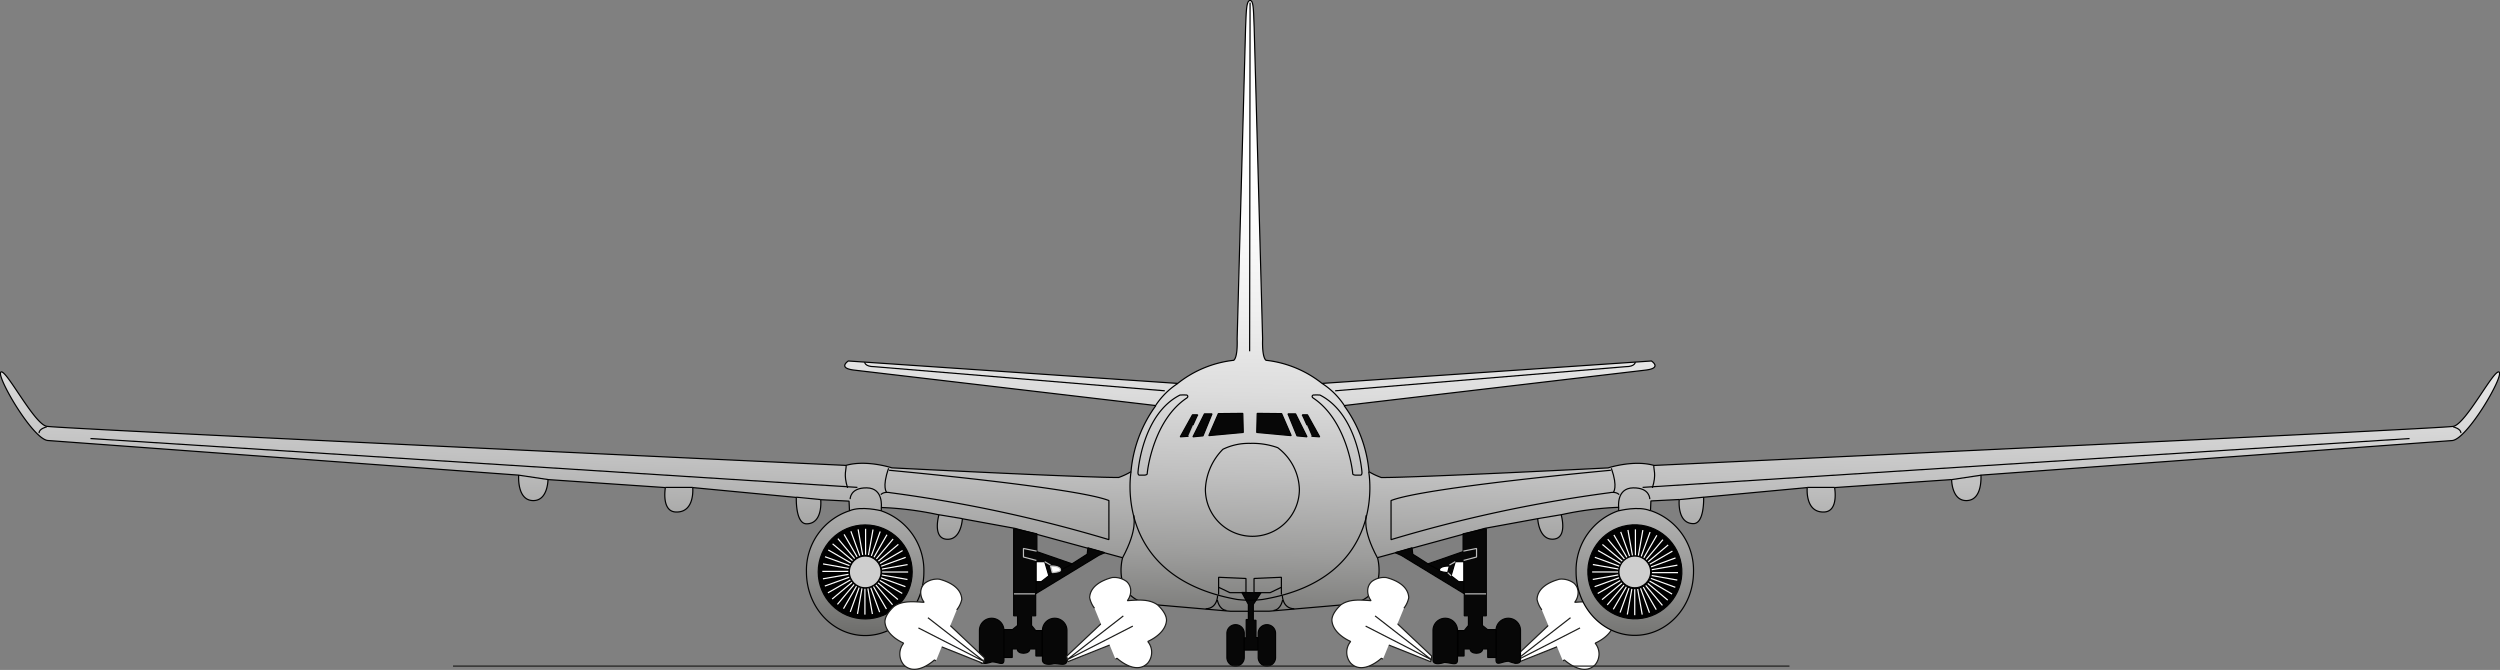 <svg id="Ebene_1" data-name="Ebene 1" xmlns="http://www.w3.org/2000/svg" xmlns:xlink="http://www.w3.org/1999/xlink" viewBox="0 0 518.17 138.86"><rect x="0" y="0" width="518.17" height="138.86" fill="#808080" stroke="none"/><defs><style>.cls-1,.cls-11,.cls-7,.cls-8{fill:#fff;}.cls-1,.cls-11{stroke:#1d1d1b;}.cls-1,.cls-10,.cls-2,.cls-3,.cls-4,.cls-5,.cls-6,.cls-7,.cls-8{stroke-miterlimit:1;}.cls-1,.cls-10,.cls-11,.cls-2,.cls-3,.cls-4,.cls-5,.cls-6,.cls-7,.cls-8,.cls-9{stroke-width:0.25px;}.cls-2{fill:#070707;}.cls-10,.cls-2,.cls-3,.cls-5,.cls-6,.cls-7{stroke:#000;}.cls-3,.cls-4,.cls-9{fill:none;}.cls-4,.cls-8{stroke:#bdbdbd;}.cls-5{fill:url(#linear-gradient);}.cls-9{stroke:#fff;}.cls-10{fill:#cecece;}</style><linearGradient id="linear-gradient" x1="318.03" y1="71" x2="315.03" y2="236" gradientTransform="translate(-15.99 -12.38)" gradientUnits="userSpaceOnUse"><stop offset="0.24" stop-color="#fff"/><stop offset="0.34" stop-color="#fbfbfb"/><stop offset="0.44" stop-color="#efefef"/><stop offset="0.54" stop-color="#dcdcdc"/><stop offset="0.64" stop-color="silver"/><stop offset="0.74" stop-color="#9d9d9c"/><stop offset="0.84" stop-color="#727270"/><stop offset="0.94" stop-color="#3f3f3d"/><stop offset="1" stop-color="#1d1d1b"/></linearGradient></defs><title>fuel-starvation-by-a-line-leak</title><polyline class="cls-1" points="328.44 131.77 314.01 137.53 313.78 136.38 324.86 125.92"/><path class="cls-1" d="M361,192.35a5.33,5.33,0,0,1-1-2.18c.11-2.42,2.61-3.64,4.65-4.18a4.32,4.32,0,0,1,3,.82,2.56,2.56,0,0,1,.86,1.85,3.31,3.31,0,0,1-.71,2.12c2.07-.12,4.46-.43,6.28.87,1,.94,1.87,2.13,1.85,3.21-.13,2-2,3.53-3.89,4.39a3.51,3.51,0,0,1,0,4.48c-1.88,1.93-4.62.52-6.37-1l-.32.19" transform="translate(-41.42 -65.94)"/><polyline class="cls-1" points="327.49 130.15 313.8 137.15 325.52 128.03"/><path class="cls-2" d="M356.57,202.7v-6.08a2.53,2.53,0,0,0-2.53-2.53h0a2.54,2.54,0,0,0-2.54,2.53v6.08c0,1.39,1.23.29,2.63.29C354.13,203,356.57,204.09,356.57,202.7Z" transform="translate(-41.42 -65.94)"/><path class="cls-2" d="M340.76,203.24c1.39,0,2.75.85,2.75-.54v-6.08a2.54,2.54,0,0,0-2.54-2.53h0a2.53,2.53,0,0,0-2.53,2.53v6.08C338.44,204.09,340.76,203.24,340.76,203.24Z" transform="translate(-41.42 -65.94)"/><line class="cls-3" x1="308.42" y1="130.64" x2="308.42" y2="134.48"/><path class="cls-2" d="M304,204a1.79,1.79,0,0,0,1.8-1.79v-5a1.79,1.79,0,0,0-1.8-1.79h0a1.79,1.79,0,0,0-1.79,1.79v5A1.79,1.79,0,0,0,304,204Z" transform="translate(-41.42 -65.94)"/><path class="cls-2" d="M297.51,204a1.79,1.79,0,0,0,1.8-1.79v-5a1.79,1.79,0,0,0-1.8-1.79h0a1.79,1.79,0,0,0-1.79,1.79v5a1.79,1.79,0,0,0,1.79,1.79Z" transform="translate(-41.42 -65.94)"/><path class="cls-4" d="M344.92,200.42v-3.8h4.81" transform="translate(-41.42 -65.94)"/><line class="cls-4" x1="304.11" y1="127.6" x2="307.25" y2="127.6"/><path class="cls-2" d="M244.43,202.7v-6.08a2.53,2.53,0,0,1,2.53-2.53h0a2.54,2.54,0,0,1,2.54,2.53v6.08c0,1.39-1.1.42-2.49.42C247,203.12,244.43,204.09,244.43,202.7Z" transform="translate(-41.42 -65.94)"/><path class="cls-2" d="M257.49,202.7v-6.08a2.54,2.54,0,0,1,2.54-2.53h0a2.53,2.53,0,0,1,2.53,2.53v6.08c0,1.39-1.28.79-2.68.79C259.88,203.49,257.49,204.09,257.49,202.7Z" transform="translate(-41.42 -65.94)"/><line class="cls-3" x1="209.75" y1="130.64" x2="209.75" y2="134.48"/><path class="cls-4" d="M256.08,200.42v-3.8h-4.81" transform="translate(-41.42 -65.94)"/><line class="cls-4" x1="214.05" y1="127.6" x2="210.92" y2="127.6"/><path class="cls-5" d="M296.52,192.64l-15.94-1.38c-9-.92-6.48-9.72-6.48-9.72l-22.28-6.08-10.93-2s-.2,4.45-3.24,4.25-1.62-5.06-1.62-5.06a67.26,67.26,0,0,0-11.95-1.52v.7a13.06,13.06,0,0,1,8.83,12.66c0,7.28-5.45,13.18-12.17,13.18s-12.17-5.9-12.17-13.18a13,13,0,0,1,8.92-12.68l-.09-2-5.87-.3s.51,5-2.94,5c-2.33,0-2.12-5.47-2.12-5.47L185,167s.51,5.26-3.54,5.06c-3-.15-2.13-5.06-2.13-5.06L155,165.34s0,4.55-3.24,4.35-2.83-5.27-2.83-5.27l-97.61-7.18c-3.14-.31-10.73-13.37-9.72-14.18s6.85,10.73,9.5,11.24,165.66,8.1,165.66,8.1c4.26-1.22,9.52.51,9.52.51s39.08,2,47,2a14.86,14.86,0,0,0,2.56-1.2A27.15,27.15,0,0,1,281,150l-62.54-7.35c-3.51-.41-1.21-1.89-1.21-1.89l68.27,4.65a22.7,22.7,0,0,1,11.59-4.79s.86-.25.73-4.45l1.75-64.53c.15-3.48.16-5.54.92-5.59s.71,2.11.86,5.59l1.75,64.53c-.13,4.2.73,4.45.73,4.45a22.7,22.7,0,0,1,11.59,4.79l68.27-4.65s2.3,1.48-1.21,1.89L320,150a27.15,27.15,0,0,1,5.17,13.72,14.86,14.86,0,0,0,2.56,1.2c7.9,0,47-2,47-2s5.26-1.73,9.52-.51c0,0,163-7.59,165.66-8.1s8.48-12.05,9.5-11.24-6.58,13.87-9.72,14.18L452,164.42s.41,5.07-2.83,5.27-3.24-4.35-3.24-4.35L421.67,167s.91,4.91-2.13,5.06c-4.05.2-3.54-5.06-3.54-5.06l-21.47,2s.21,5.47-2.12,5.47c-3.45,0-2.94-5-2.94-5l-5.87.3-.09,2a13,13,0,0,1,8.92,12.68c0,7.28-5.45,13.18-12.17,13.18s-12.17-5.9-12.17-13.18a13.06,13.06,0,0,1,8.83-12.66v-.7A67.26,67.26,0,0,0,365,172.63s1.42,4.86-1.62,5.06-3.24-4.25-3.24-4.25l-10.93,2-22.28,6.08s2.53,8.8-6.48,9.72l-15.94,1.38Z" transform="translate(-41.42 -65.94)"/><circle class="cls-6" cx="380.26" cy="184.47" r="9.74" transform="translate(-66.05 -2.64) rotate(-9.22)"/><path class="cls-3" d="M376.92,171.81s4.17-1.06,6.59,0" transform="translate(-41.42 -65.94)"/><path class="cls-3" d="M376.92,171.11s-.51-4,3-4.05,3.45,2.33,3.45,2.33" transform="translate(-41.42 -65.94)"/><path class="cls-3" d="M375.4,163c1.42,4,.4,5,.4,5" transform="translate(-41.42 -65.94)"/><path class="cls-3" d="M384.21,162.4c-.1.81.6,1.82-.31,4.66" transform="translate(-41.42 -65.94)"/><line class="cls-3" x1="348.06" y1="103.55" x2="353.12" y2="103.05"/><line class="cls-3" x1="374.58" y1="101.02" x2="380.25" y2="101.02"/><line class="cls-3" x1="404.55" y1="99.4" x2="410.63" y2="98.49"/><line class="cls-3" x1="340.46" y1="101.02" x2="499.42" y2="90.9"/><path class="cls-3" d="M549.87,154.4s1.7.41,1.6,1.32" transform="translate(-41.42 -65.94)"/><path class="cls-3" d="M301,177.1a9.74,9.74,0,0,0,9.74-9.74,11.21,11.21,0,0,0-4.49-8.63,15.46,15.46,0,0,0-5.65-.89,12.23,12.23,0,0,0-5.71,1.22,12.49,12.49,0,0,0-3.63,8.3A9.74,9.74,0,0,0,301,177.1Z" transform="translate(-41.42 -65.94)"/><polygon class="cls-2" points="260.58 85.68 260.48 89.63 267.62 90.29 265.64 85.73 260.58 85.68"/><polygon class="cls-2" points="266.96 85.78 268.53 85.78 270.9 90.54 268.83 90.34 266.96 85.78"/><path class="cls-2" d="M311.31,151.92l1.11,0,2.53,4.56-1.62-.11S311.36,151.77,311.31,151.92Z" transform="translate(-41.42 -65.94)"/><path class="cls-3" d="M313.59,148.43c-.46-.36,0-.61,0-.61a13.11,13.11,0,0,1,1.41,0c7.9,4,8.71,16,8.71,16s.05.6-.3.6h-1s-.51,0-.61-.25C321.74,163,320.32,152.88,313.59,148.43Z" transform="translate(-41.42 -65.94)"/><path class="cls-3" d="M380.36,141s0,.94-2,.94l-60.2,5" transform="translate(-41.42 -65.94)"/><path class="cls-3" d="M315.46,145.42A15.76,15.76,0,0,1,320,149.9" transform="translate(-41.42 -65.94)"/><path class="cls-3" d="M375.3,163.41s-38.68,3.55-45.56,6.28v8.1A289.26,289.26,0,0,1,375,168.07c1.52-.3,2,.4,2,.4" transform="translate(-41.42 -65.94)"/><path class="cls-3" d="M324.57,172.73c.1.5-.91,2.73,2.33,8.81" transform="translate(-41.42 -65.94)"/><path class="cls-2" d="M349.48,175.51v18.07h-.81v2l1.06.86h1.77v5.77h-1.72v-1.77h-1.06c0,1.21-2.63,1.16-2.58,0h-1.27v1.47h-1.26v-5.27h1.31l.86-1.06v-2h-.86V189l-13.06-7.95-1.26-.56,3.49-1,.15,1.32,3.14,2,7.29-2.53v-3.69Z" transform="translate(-41.42 -65.94)"/><line class="cls-3" x1="303.41" y1="120.41" x2="303.41" y2="122.99"/><line class="cls-3" x1="295.96" y1="116.92" x2="298.34" y2="118.18"/><polyline class="cls-3" points="265.59 123.24 265.59 119.65 259.92 119.9 259.92 122.84 263.26 122.84 265.59 121.72"/><polygon class="cls-2" points="257.39 122.79 258.75 125.27 258.75 128.41 258.3 128.41 258.3 132.21 257.89 132.21 257.89 134.74 260.68 134.74 260.68 132.15 260.32 132.15 260.32 128.56 259.77 128.56 259.77 125.27 261.34 122.89 257.39 122.79"/><path class="cls-3" d="M307.21,189.38s0,2.69,2.48,2.74" transform="translate(-41.42 -65.94)"/><path class="cls-3" d="M307.26,190.29s-.31,2-1.87,2.18" transform="translate(-41.42 -65.94)"/><circle class="cls-6" cx="179.33" cy="118.54" r="9.74"/><path class="cls-3" d="M224.08,171.81s-4.17-1.06-6.59,0" transform="translate(-41.42 -65.94)"/><path class="cls-3" d="M224.08,171.11s.51-4-3-4.05-3.45,2.33-3.45,2.33" transform="translate(-41.42 -65.94)"/><path class="cls-3" d="M225.6,163c-1.42,4-.4,5-.4,5" transform="translate(-41.42 -65.94)"/><path class="cls-3" d="M216.79,162.4c.1.81-.6,1.82.31,4.66" transform="translate(-41.42 -65.94)"/><line class="cls-3" x1="170.11" y1="103.55" x2="165.05" y2="103.05"/><line class="cls-3" x1="143.59" y1="101.02" x2="137.92" y2="101.02"/><line class="cls-3" x1="113.62" y1="99.4" x2="107.54" y2="98.49"/><line class="cls-3" x1="177.71" y1="101.02" x2="18.75" y2="90.9"/><path class="cls-3" d="M51.13,154.4s-1.7.41-1.6,1.32" transform="translate(-41.42 -65.94)"/><path class="cls-3" d="M275.85,163.73s-3.93,21.85,22,26.46a21.88,21.88,0,0,0,5.26,0c26.15-4.35,22-26.46,22-26.46" transform="translate(-41.42 -65.94)"/><polygon class="cls-2" points="257.59 85.68 257.69 89.63 250.55 90.29 252.53 85.73 257.59 85.68"/><polygon class="cls-2" points="251.21 85.78 249.64 85.78 247.26 90.54 249.34 90.34 251.21 85.78"/><path class="cls-2" d="M289.69,151.92l-1.11,0-2.53,4.56,1.62-.11S289.64,151.77,289.69,151.92Z" transform="translate(-41.42 -65.94)"/><path class="cls-3" d="M287.41,148.43c.46-.36,0-.61,0-.61a13.11,13.11,0,0,0-1.41,0c-7.9,4-8.71,16-8.71,16s-.05.6.3.6h1s.51,0,.61-.25C279.26,163,280.68,152.88,287.41,148.43Z" transform="translate(-41.42 -65.94)"/><path class="cls-3" d="M220.64,141s0,.94,2,.94l60.2,5" transform="translate(-41.42 -65.94)"/><line class="cls-3" x1="259.1" y1="0.54" x2="259.01" y2="72.81"/><path class="cls-3" d="M285.54,145.42A15.76,15.76,0,0,0,281,149.9" transform="translate(-41.42 -65.94)"/><path class="cls-3" d="M225.7,163.41s38.68,3.55,45.56,6.28v8.1A289.26,289.26,0,0,0,226,168.07c-1.52-.3-2,.4-2,.4" transform="translate(-41.42 -65.94)"/><path class="cls-3" d="M276.43,172.73c-.1.5.91,2.73-2.33,8.81" transform="translate(-41.42 -65.94)"/><path class="cls-2" d="M251.52,175.51v18.07h.81v2l-1.06.86H249.5v5.77h1.72v-1.77h1.06c-.05,1.21,2.63,1.16,2.58,0h1.27v1.47h1.26v-5.27h-1.31l-.86-1.06v-2h.86V189l13.06-7.95,1.26-.56-3.49-1-.15,1.32-3.14,2-7.29-2.53v-3.69Z" transform="translate(-41.42 -65.94)"/><line class="cls-3" x1="214.76" y1="120.41" x2="214.76" y2="122.99"/><path class="cls-3" d="M259.52,184.62c-.15.11-.71.66-.71.66" transform="translate(-41.42 -65.94)"/><line class="cls-3" x1="222.2" y1="116.92" x2="219.83" y2="118.18"/><polyline class="cls-3" points="252.58 123.24 252.58 119.65 258.25 119.9 258.25 122.84 254.91 122.84 252.58 121.72"/><path class="cls-3" d="M293.79,189.38s0,2.69-2.48,2.74" transform="translate(-41.42 -65.94)"/><path class="cls-3" d="M293.74,190.29s.31,2,1.87,2.18" transform="translate(-41.42 -65.94)"/><path class="cls-7" d="M344.82,182.35v4.15h-1.06l-1.57-1.22.86-2.93Z" transform="translate(-41.42 -65.94)"/><path class="cls-7" d="M341.83,183.26l-.35,1.36s-1.72-.1-1.72-.5C339.76,183.16,341.83,183.26,341.83,183.26Z" transform="translate(-41.42 -65.94)"/><path class="cls-7" d="M256.18,182.35v4.15h1.06l1.57-1.22-.86-2.93Z" transform="translate(-41.42 -65.94)"/><polyline class="cls-4" points="303.31 114.23 306.04 113.68 306.04 115.45 303.36 116.16"/><line class="cls-4" x1="301.63" y1="116.41" x2="300.42" y2="117.12"/><path class="cls-4" d="M341.48,184.62c.15.11.71.66.71.66" transform="translate(-41.42 -65.94)"/><line class="cls-4" x1="303.66" y1="123.09" x2="308.01" y2="123.09"/><polyline class="cls-4" points="214.86 114.23 212.13 113.68 212.13 115.45 214.81 116.16"/><line class="cls-4" x1="216.53" y1="116.41" x2="217.75" y2="117.12"/><line class="cls-4" x1="214.51" y1="123.09" x2="210.16" y2="123.09"/><path class="cls-8" d="M259.17,183.26l.35,1.36s1.72-.1,1.72-.5C261.24,183.16,259.17,183.26,259.17,183.26Z" transform="translate(-41.42 -65.94)"/><line class="cls-3" x1="318.69" y1="107.5" x2="323.55" y2="106.69"/><line class="cls-3" x1="199.47" y1="107.5" x2="194.61" y2="106.69"/><line class="cls-9" x1="338.97" y1="115.12" x2="338.97" y2="109.72"/><line class="cls-9" x1="338.36" y1="115.16" x2="337.42" y2="109.85"/><line class="cls-9" x1="337.77" y1="115.31" x2="335.92" y2="110.24"/><line class="cls-9" x1="337.21" y1="115.55" x2="334.51" y2="110.88"/><line class="cls-9" x1="336.7" y1="115.89" x2="333.23" y2="111.76"/><line class="cls-9" x1="336.26" y1="116.32" x2="332.13" y2="112.85"/><line class="cls-9" x1="335.9" y1="116.81" x2="331.23" y2="114.11"/><line class="cls-9" x1="335.63" y1="117.36" x2="330.56" y2="115.51"/><line class="cls-9" x1="335.46" y1="117.94" x2="330.15" y2="117.01"/><line class="cls-9" x1="335.4" y1="118.55" x2="330" y2="118.55"/><line class="cls-9" x1="335.44" y1="119.16" x2="330.13" y2="120.1"/><line class="cls-9" x1="335.59" y1="119.75" x2="330.52" y2="121.6"/><line class="cls-9" x1="335.83" y1="120.31" x2="331.16" y2="123.01"/><line class="cls-9" x1="336.18" y1="120.82" x2="332.04" y2="124.29"/><line class="cls-9" x1="336.6" y1="121.26" x2="333.13" y2="125.39"/><line class="cls-9" x1="337.09" y1="121.62" x2="334.39" y2="126.29"/><line class="cls-9" x1="337.64" y1="121.89" x2="335.79" y2="126.96"/><line class="cls-9" x1="338.23" y1="122.06" x2="337.29" y2="127.37"/><line class="cls-9" x1="338.83" y1="122.12" x2="338.83" y2="127.51"/><line class="cls-9" x1="339.44" y1="122.08" x2="340.38" y2="127.39"/><line class="cls-9" x1="340.03" y1="121.93" x2="341.88" y2="127"/><line class="cls-9" x1="340.59" y1="121.68" x2="343.29" y2="126.36"/><line class="cls-9" x1="341.1" y1="121.34" x2="344.57" y2="125.48"/><line class="cls-9" x1="341.54" y1="120.92" x2="345.67" y2="124.39"/><line class="cls-9" x1="341.9" y1="120.43" x2="346.57" y2="123.13"/><line class="cls-9" x1="342.17" y1="119.88" x2="347.24" y2="121.73"/><line class="cls-9" x1="342.34" y1="119.29" x2="347.65" y2="120.23"/><line class="cls-9" x1="342.4" y1="118.69" x2="347.8" y2="118.69"/><line class="cls-9" x1="342.36" y1="118.08" x2="347.67" y2="117.14"/><line class="cls-9" x1="342.21" y1="117.49" x2="347.28" y2="115.64"/><line class="cls-9" x1="341.97" y1="116.93" x2="346.64" y2="114.23"/><line class="cls-9" x1="341.63" y1="116.42" x2="345.76" y2="112.95"/><line class="cls-9" x1="341.2" y1="115.98" x2="344.67" y2="111.85"/><line class="cls-9" x1="340.71" y1="115.62" x2="343.41" y2="110.95"/><line class="cls-9" x1="340.16" y1="115.35" x2="342.01" y2="110.28"/><line class="cls-9" x1="339.58" y1="115.18" x2="340.51" y2="109.87"/><line class="cls-9" x1="179.41" y1="114.99" x2="179.41" y2="109.6"/><line class="cls-9" x1="178.8" y1="115.03" x2="177.86" y2="109.72"/><line class="cls-9" x1="178.2" y1="115.18" x2="176.36" y2="110.11"/><line class="cls-9" x1="177.65" y1="115.43" x2="174.95" y2="110.76"/><line class="cls-9" x1="177.14" y1="115.77" x2="173.67" y2="111.64"/><line class="cls-9" x1="176.7" y1="116.19" x2="172.57" y2="112.72"/><line class="cls-9" x1="176.34" y1="116.69" x2="171.67" y2="113.99"/><line class="cls-9" x1="176.07" y1="117.23" x2="171" y2="115.39"/><line class="cls-9" x1="175.9" y1="117.82" x2="170.59" y2="116.88"/><line class="cls-9" x1="175.84" y1="118.43" x2="170.44" y2="118.43"/><line class="cls-9" x1="175.88" y1="119.04" x2="170.57" y2="119.97"/><line class="cls-9" x1="176.03" y1="119.63" x2="170.96" y2="121.47"/><line class="cls-9" x1="176.27" y1="120.19" x2="171.6" y2="122.88"/><line class="cls-9" x1="176.61" y1="120.69" x2="172.48" y2="124.16"/><line class="cls-9" x1="177.04" y1="121.13" x2="173.57" y2="125.27"/><line class="cls-9" x1="177.53" y1="121.49" x2="174.83" y2="126.16"/><line class="cls-9" x1="178.08" y1="121.76" x2="176.23" y2="126.83"/><line class="cls-9" x1="178.66" y1="121.93" x2="177.73" y2="127.24"/><line class="cls-9" x1="179.27" y1="122" x2="179.27" y2="127.39"/><line class="cls-9" x1="179.88" y1="121.95" x2="180.82" y2="127.27"/><line class="cls-9" x1="180.47" y1="121.81" x2="182.32" y2="126.88"/><line class="cls-9" x1="181.03" y1="121.56" x2="183.73" y2="126.23"/><line class="cls-9" x1="181.54" y1="121.22" x2="185" y2="125.35"/><line class="cls-9" x1="181.98" y1="120.8" x2="186.11" y2="124.26"/><line class="cls-9" x1="182.34" y1="120.3" x2="187.01" y2="123"/><line class="cls-9" x1="182.6" y1="119.76" x2="187.67" y2="121.6"/><line class="cls-9" x1="182.77" y1="119.17" x2="188.09" y2="120.11"/><line class="cls-9" x1="182.84" y1="118.56" x2="188.23" y2="118.56"/><line class="cls-9" x1="182.8" y1="117.95" x2="188.11" y2="117.02"/><line class="cls-9" x1="182.65" y1="117.36" x2="187.72" y2="115.52"/><line class="cls-9" x1="182.4" y1="116.8" x2="187.08" y2="114.11"/><line class="cls-9" x1="182.06" y1="116.3" x2="186.2" y2="112.83"/><line class="cls-9" x1="181.64" y1="115.86" x2="185.11" y2="111.72"/><line class="cls-9" x1="181.15" y1="115.5" x2="183.84" y2="110.83"/><line class="cls-9" x1="180.6" y1="115.23" x2="182.44" y2="110.16"/><line class="cls-9" x1="180.01" y1="115.06" x2="180.95" y2="109.75"/><circle class="cls-10" cx="338.84" cy="118.54" r="3.29"/><circle class="cls-10" cx="179.33" cy="118.54" r="3.29"/><line class="cls-11" x1="93.9" y1="138.06" x2="370.9" y2="138.06"/><polyline class="cls-1" points="282.09 131.4 296.52 137.15 296.76 136 285.68 125.55"/><path class="cls-1" d="M332.41,192a5.32,5.32,0,0,0,1-2.18c-.1-2.41-2.6-3.64-4.65-4.17a4.29,4.29,0,0,0-3,.81,2.57,2.57,0,0,0-.86,1.86,3.3,3.3,0,0,0,.7,2.12c-2.06-.13-4.45-.43-6.27.87-1,.94-1.87,2.13-1.85,3.21.13,2,2,3.52,3.89,4.38a3.49,3.49,0,0,0,0,4.48c1.88,1.94,4.62.53,6.37-1l.32.18" transform="translate(-41.42 -65.94)"/><polyline class="cls-1" points="283.05 129.77 296.74 136.78 285.01 127.66"/><polyline class="cls-1" points="189.41 131.77 203.84 137.53 204.07 136.38 192.99 125.92"/><path class="cls-1" d="M239.72,192.35a5.33,5.33,0,0,0,1.05-2.18c-.11-2.42-2.61-3.64-4.65-4.18a4.32,4.32,0,0,0-3,.82,2.56,2.56,0,0,0-.86,1.85,3.31,3.31,0,0,0,.71,2.12c-2.07-.12-4.46-.43-6.28.87-1,.94-1.87,2.13-1.85,3.21.13,2,2,3.53,3.89,4.39a3.51,3.51,0,0,0,0,4.48c1.88,1.93,4.62.52,6.37-1l.32.19" transform="translate(-41.42 -65.94)"/><polyline class="cls-1" points="190.36 130.15 204.05 137.15 192.33 128.03"/><polyline class="cls-1" points="235.76 131.4 221.32 137.15 221.09 136 232.17 125.55"/><path class="cls-1" d="M268.27,192a5.32,5.32,0,0,1-1-2.18c.1-2.41,2.6-3.64,4.65-4.17a4.29,4.29,0,0,1,3,.81,2.57,2.57,0,0,1,.86,1.86,3.3,3.3,0,0,1-.7,2.12c2.06-.13,4.45-.43,6.27.87,1,.94,1.87,2.13,1.85,3.21-.13,2-2,3.52-3.89,4.38a3.49,3.49,0,0,1,0,4.48c-1.88,1.94-4.62.53-6.37-1l-.32.18" transform="translate(-41.42 -65.94)"/><polyline class="cls-1" points="234.8 129.77 221.11 136.78 232.83 127.66"/></svg>